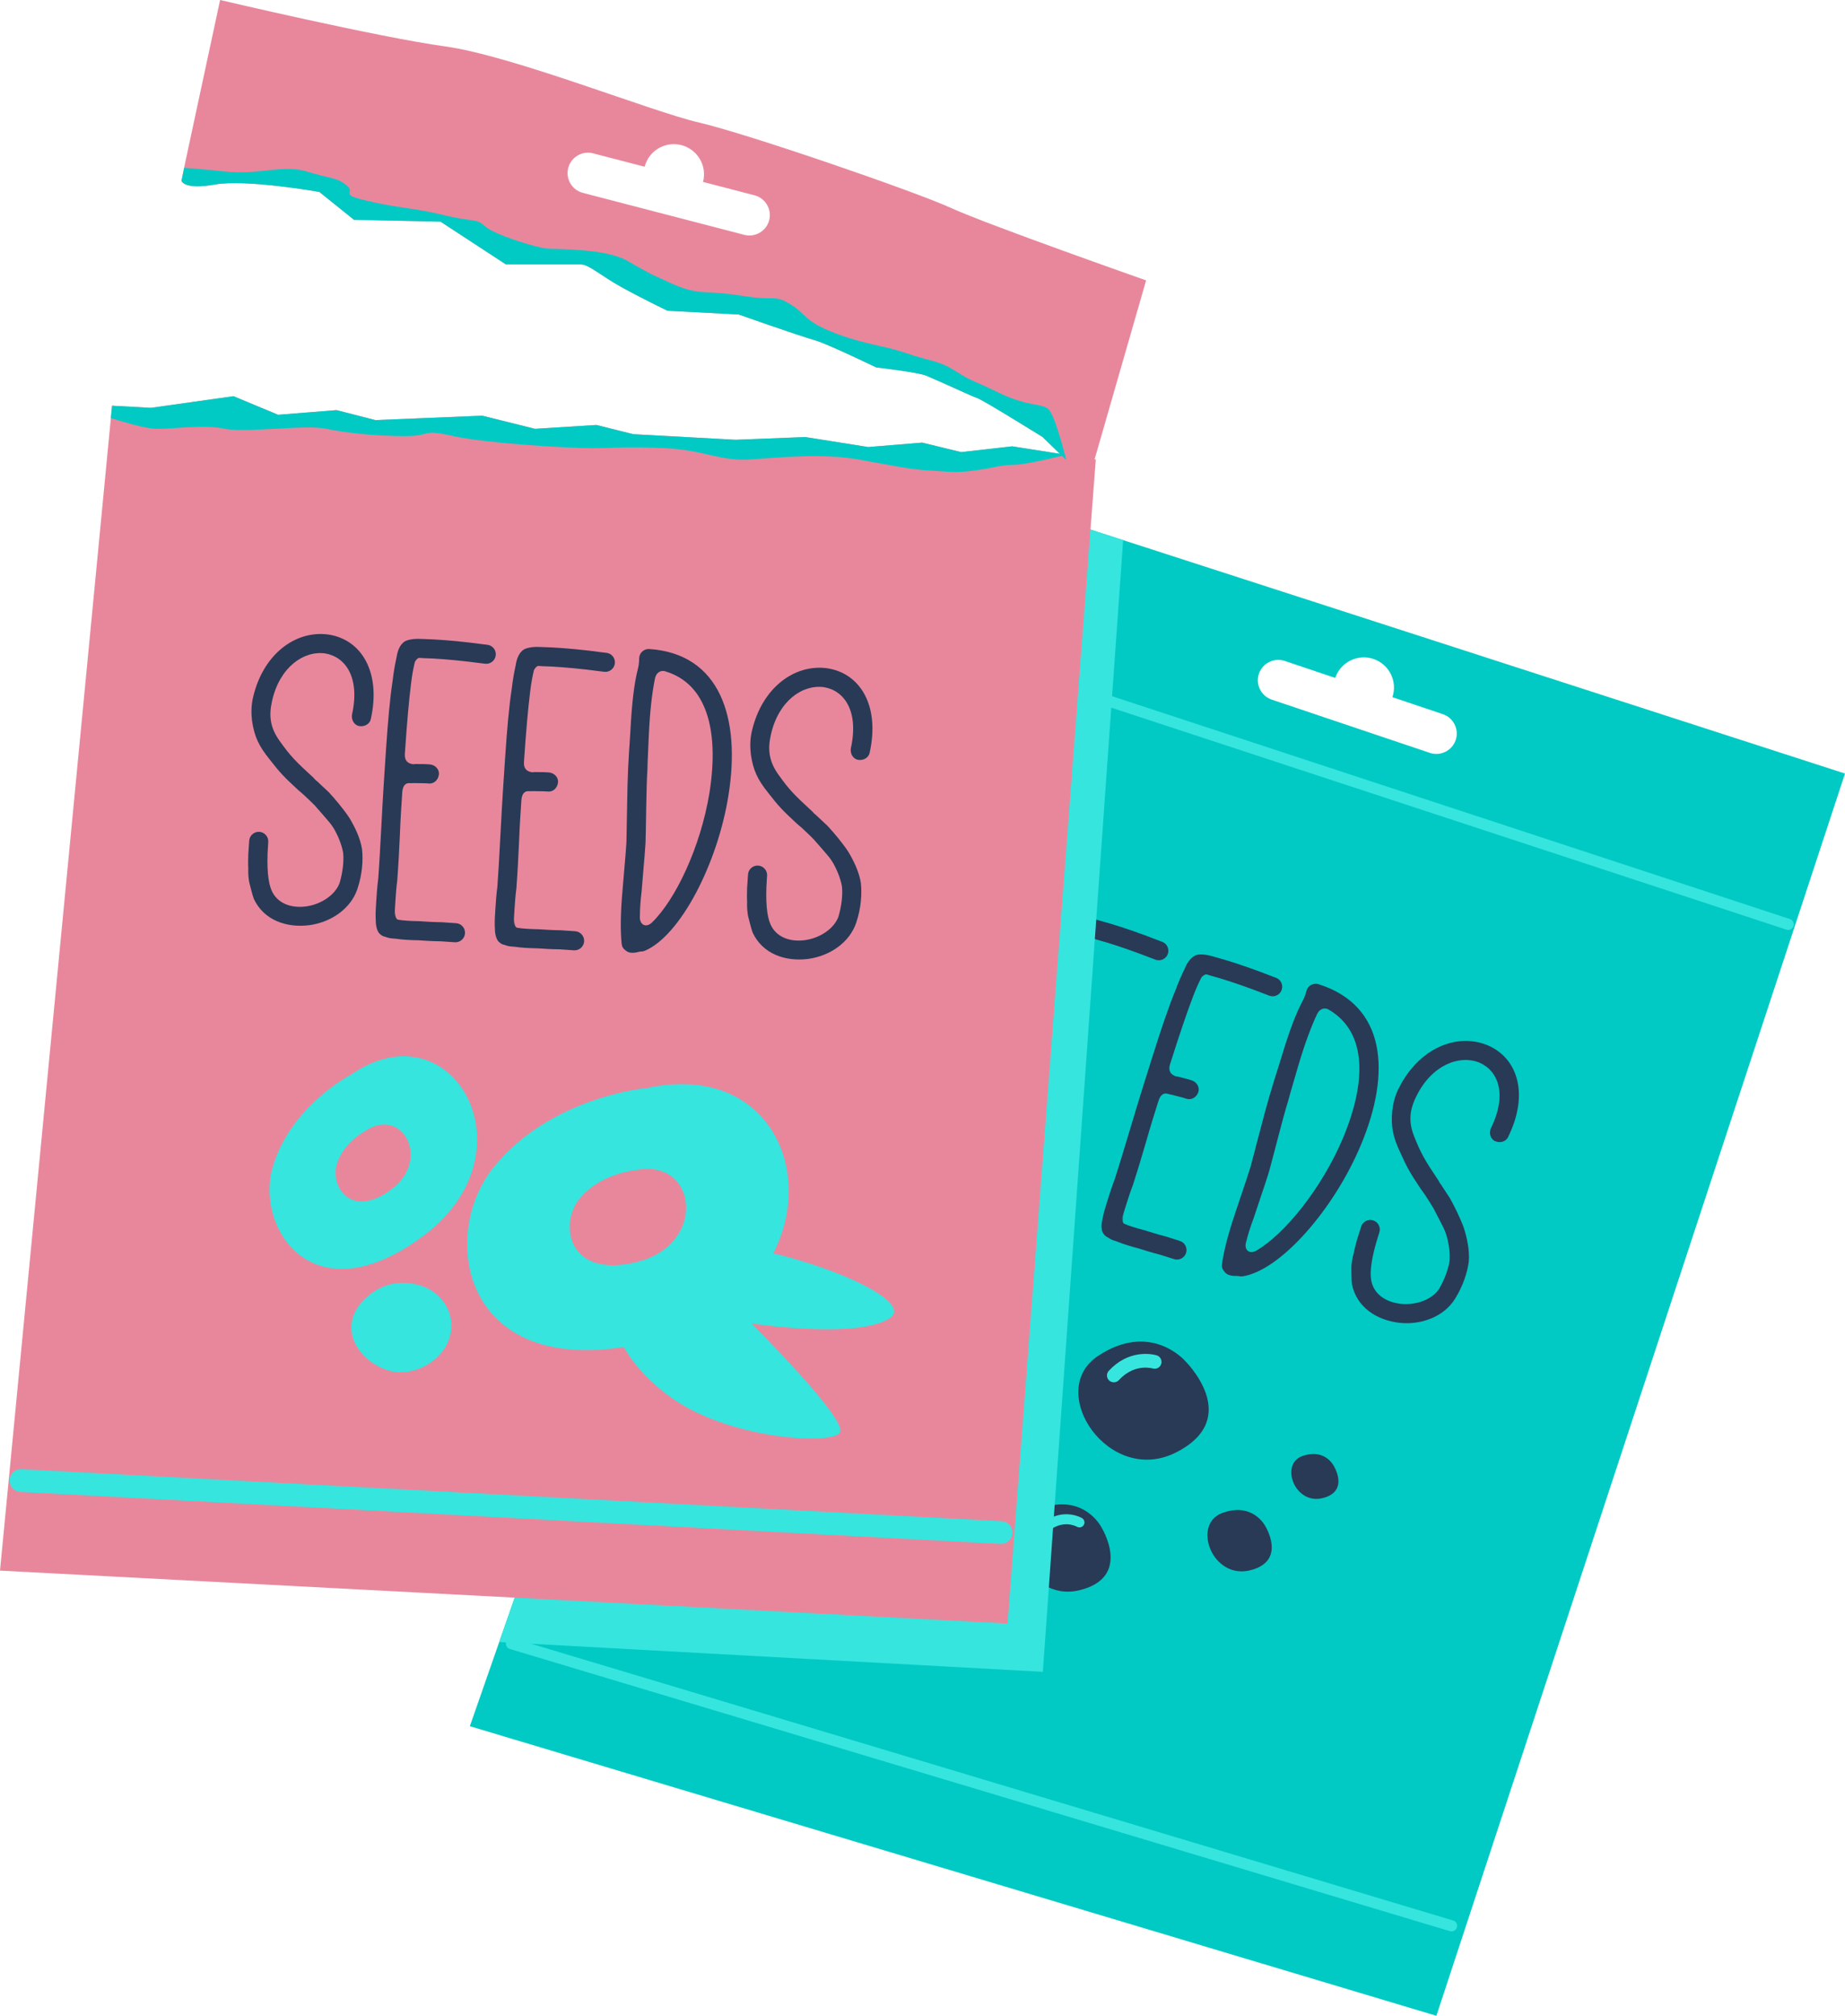 <?xml version="1.0" encoding="UTF-8" standalone="no"?><svg xmlns="http://www.w3.org/2000/svg" xmlns:xlink="http://www.w3.org/1999/xlink" fill="#000000" height="873.8" preserveAspectRatio="xMidYMid meet" version="1" viewBox="0.0 0.0 800.0 873.8" width="800" zoomAndPan="magnify"><g><g><g id="change1_1"><path d="M393.646,203.961L203.729,748.298l419.096,125.534L800,335.327L393.646,203.961z M631.201,320.802 c-1.553,4.613-6.598,7.117-11.212,5.564l-68.56-23.08c-4.613-1.553-7.118-6.598-5.564-11.212 c1.553-4.614,6.598-7.117,11.212-5.564l21.881,7.366c2.305-6.848,9.726-10.531,16.573-8.225 c6.848,2.305,10.531,9.726,8.226,16.574l21.881,7.366C630.25,311.144,632.754,316.189,631.201,320.802z" fill="#01cac4"/></g><g id="change2_5"><path d="M628.84,837.189c-0.042-0.01-0.084-0.022-0.126-0.034l-407.63-122.331 c-1.277-0.383-2.002-1.729-1.619-3.006c0.384-1.278,1.743-2.002,3.007-1.619l407.63,122.33c1.277,0.384,2.002,1.729,1.619,3.006 C631.35,836.771,630.079,837.49,628.84,837.189z" fill="#36e5de"/></g><g><g id="change3_1"><path d="M421.934,454.004c1.819,3.18,4.727,9.095,6.098,13.003c1.309,4.104,2.576,9.716,2.128,14.569 c-0.645,4.79-2.455,10.517-5.967,16.137c-4.856,7.804-14.686,11.429-24.132,10.398c-9.841-1.156-18.506-6.717-20.562-16.704 c-0.228-2.025-0.207-4.842-0.237-6.806c-0.093-1.766,0.51-5.049,1.009-6.63c0.239-1.444,1.164-5.06,1.476-6.047l1.747-5.529 c0.686-2.172,3.025-3.387,5.197-2.701c2.171,0.686,3.387,3.024,2.701,5.196l-0.499,1.581 c-2.807,8.883-3.754,15.316-3.038,19.234c1.007,5.748,6.108,9.531,13.061,10.208c6.754,0.612,13.457-2.046,16.399-6.545 c2.421-4.228,4.054-8.707,4.522-12.25c0.27-3.606-0.456-8.179-1.557-11.566c-0.549-1.695-1.496-3.512-2.576-5.592l-2.971-5.715 c-1.008-1.622-2.151-3.503-3.625-5.707l-1.808-2.525c-4.561-6.87-5.839-9.01-8.893-15.839c-3.25-6.89-4.041-11.264-3.425-18.02 c0.406-3.346,1.269-6.764,2.922-9.934c8.639-17.031,24.643-23.698,37.819-18.667c13.705,5.417,18.669,21.317,9.532,39.926 c-0.884,2.109-3.492,2.805-5.601,1.922c-2.109-0.884-2.805-3.493-1.922-5.601c7.298-14.849,3.143-25.065-5.096-28.536 c-8.698-3.401-20.545,1.107-27.209,14.635c-2.984,6.007-3.556,11.255-0.7,18.02c2.794,6.963,4.342,9.624,10.243,18.436 c0.405,0.78,0.676,1.3,1.009,1.622L421.934,454.004z" fill="#283a56"/></g><g id="change3_6"><path d="M457.951,445.844c-0.81,2.566,0.134,4.385,2.702,5.197c0.655-0.01,1.049,0.114,1.642,0.301 c2.431,0.551,4.011,1.051,4.998,1.362c2.172,0.687,3.647,2.889,2.961,5.061c-0.686,2.172-2.889,3.647-5.061,2.961 c-0.987-0.312-2.567-0.811-5.196-1.425c-1.185-0.374-2.037-0.425-3.024-0.738c-1.778-0.562-3.201,0.508-4.013,3.076 c-1.622,5.134-3.431,10.859-5.292,17.436c-2.361,8.157-3.858,12.896-4.17,13.884c-0.063,0.197-0.624,1.973-1.622,5.132 c-1.195,3.097-2.069,5.86-2.755,8.032c-0.998,3.159-1.747,5.528-2.111,7.368l0.936-2.962c-0.81,2.566-0.655,4.135,0.333,4.448 c2.109,0.884,4.873,1.757,8.686,2.745c2.566,0.811,5.529,1.746,9.342,2.734c3.553,1.123,5.528,1.748,5.922,1.872 c2.172,0.687,3.388,3.025,2.701,5.198c-0.686,2.17-3.024,3.386-5.197,2.699c-0.394-0.124-2.369-0.748-5.923-1.871 c-3.615-0.926-6.577-1.862-9.144-2.672c-4.011-1.051-7.169-2.049-9.28-2.933c-1.381-0.437-2.369-0.748-3.293-1.258 c-0.198-0.063-0.53-0.384-0.728-0.446c-0.332-0.323-1.382-0.437-2.39-2.058c-0.468-0.582-0.613-1.497-0.695-2.609 c-0.073-0.457,0.051-0.851,0.041-1.507c0.053-0.852,0.365-1.84,0.603-3.284c0.427-2.037,1.238-4.605,2.298-7.96 c0.686-2.172,1.56-4.937,2.755-8.032c0.998-3.159,1.56-4.936,1.622-5.134c0.062-0.197,1.934-6.12,5.48-18.028 c3.547-11.909,6.728-21.978,9.348-30.269c3.806-12.044,6.998-21.458,9.773-28.18c1.507-4.084,2.962-7.316,4.169-9.758 c1.009-2.504,2.734-5.217,5.343-5.912c2.089-0.425,4.78-0.009,7.939,0.989c4.999,1.363,11.513,3.421,19.285,6.311 c3.689,1.383,5.996,2.329,6.786,2.579c2.172,0.686,3.387,3.024,2.702,5.195c-0.687,2.173-3.026,3.389-5.198,2.703 c-0.79-0.25-3.096-1.197-6.982-2.642c-7.97-2.952-14.09-4.886-18.694-6.124c-0.592-0.187-0.987-0.311-1.579-0.5 c-0.988-0.311-2.339,1.216-2.339,1.216c-1.081,2.047-2.411,4.883-3.857,8.77c-2.578,6.786-5.708,16.002-9.451,27.849 L457.951,445.844z" fill="#283a56"/></g><g id="change3_4"><path d="M507.311,461.441c-0.811,2.566,0.134,4.385,2.701,5.196c0.655-0.01,1.049,0.114,1.642,0.301 c2.431,0.551,4.012,1.051,4.998,1.362c2.172,0.687,3.647,2.89,2.961,5.062c-0.687,2.172-2.89,3.647-5.061,2.96 c-0.988-0.311-2.566-0.811-5.195-1.424c-1.185-0.374-2.038-0.426-3.024-0.738c-1.777-0.562-3.201,0.508-4.013,3.076 c-1.622,5.134-3.431,10.859-5.291,17.436c-2.361,8.157-3.858,12.896-4.17,13.884c-0.062,0.197-0.623,1.973-1.622,5.132 c-1.195,3.097-2.069,5.86-2.755,8.032c-0.998,3.159-1.747,5.528-2.111,7.368l0.936-2.962c-0.811,2.566-0.655,4.134,0.332,4.447 c2.11,0.884,4.874,1.757,8.687,2.745c2.567,0.811,5.528,1.747,9.342,2.734c3.553,1.124,5.527,1.748,5.922,1.872 c2.173,0.687,3.387,3.024,2.701,5.198c-0.687,2.17-3.024,3.386-5.196,2.7c-0.395-0.125-2.369-0.748-5.923-1.872 c-3.616-0.925-6.578-1.861-9.144-2.672c-4.012-1.051-7.17-2.049-9.279-2.932c-1.382-0.437-2.369-0.748-3.294-1.258 c-0.197-0.062-0.53-0.384-0.727-0.446c-0.332-0.323-1.382-0.437-2.39-2.058c-0.467-0.582-0.613-1.497-0.696-2.609 c-0.072-0.456,0.052-0.851,0.043-1.506c0.052-0.852,0.364-1.84,0.603-3.284c0.426-2.037,1.238-4.604,2.298-7.96 c0.687-2.172,1.56-4.936,2.755-8.032c0.998-3.159,1.56-4.937,1.622-5.134c0.062-0.197,1.933-6.12,5.48-18.028 c3.546-11.909,6.728-21.978,9.348-30.27c3.806-12.044,6.997-21.458,9.773-28.179c1.507-4.084,2.963-7.316,4.168-9.758 c1.009-2.505,2.734-5.217,5.343-5.912c2.089-0.425,4.78-0.009,7.94,0.989c4.998,1.362,11.513,3.421,19.286,6.311 c3.689,1.383,5.996,2.329,6.785,2.579c2.172,0.685,3.388,3.024,2.701,5.195c-0.687,2.173-3.025,3.389-5.197,2.702 c-0.789-0.25-3.096-1.196-6.982-2.641c-7.97-2.952-14.09-4.886-18.694-6.124c-0.592-0.187-0.987-0.311-1.579-0.499 c-0.988-0.311-2.339,1.216-2.339,1.216c-1.081,2.047-2.411,4.883-3.857,8.77c-2.578,6.785-5.708,16.002-9.452,27.849 L507.311,461.441z" fill="#283a56"/></g><g id="change3_2"><path d="M571.726,426.641c29.22,9.232,31.573,38.205,18.38,69.648 c-11.613,27.816-34.771,54.374-51.232,56.989c-0.457,0.073-1.112,0.083-1.704-0.104c-1.246-0.178-2.223,0.165-4.199-0.458 c-0.789-0.25-1.516-0.696-2.118-1.538c-0.801-0.905-1.143-1.881-1.028-2.931c0.759-5.839,2.735-13.467,5.927-22.882 c4.003-11.98,6.447-19.026,6.935-21.259c0.125-0.396,1.175-4.406,3.213-12.231c4.014-15.452,5.199-19.202,9.38-32.431 c3.484-11.71,6.498-19.879,9.679-25.822c1.019-1.848,1.57-4.281,1.57-4.281C567.215,427.17,569.554,425.954,571.726,426.641z M544.79,542.118c12.264-7.198,28.198-26.701,37.607-48.916c10.978-26.498,9.163-46.18-5.779-55.244 c-2.12-1.539-4.332-0.717-5.476,1.527c-2.662,5.672-5.365,12.852-8.35,22.984c-1.799,6.381-3.358,11.316-4.221,14.735 c-1.061,3.356-2.61,8.947-4.586,16.574c-1.976,7.627-3.089,11.835-3.276,12.428c-0.489,2.234-2.995,9.476-7.122,21.852 c-1.384,3.69-2.507,7.243-3.245,10.266C539.283,541.681,541.61,543.937,544.79,542.118z" fill="#283a56"/></g><g id="change3_3"><path d="M628.644,519.324c1.819,3.18,4.729,9.094,6.098,13.001c1.308,4.105,2.576,9.716,2.128,14.57 c-0.645,4.79-2.454,10.516-5.967,16.137c-4.855,7.804-14.686,11.429-24.132,10.398c-9.841-1.156-18.507-6.717-20.562-16.705 c-0.228-2.026-0.207-4.842-0.238-6.806c-0.093-1.767,0.51-5.049,1.01-6.63c0.24-1.444,1.164-5.06,1.476-6.047l1.747-5.528 c0.686-2.172,3.025-3.387,5.196-2.701c2.172,0.687,3.388,3.024,2.702,5.196l-0.499,1.579 c-2.807,8.885-3.755,15.317-3.038,19.235c1.007,5.748,6.108,9.531,13.061,10.207c6.753,0.614,13.457-2.044,16.399-6.544 c2.422-4.229,4.054-8.706,4.523-12.251c0.271-3.606-0.457-8.177-1.557-11.566c-0.55-1.693-1.496-3.512-2.576-5.591l-2.97-5.716 c-1.008-1.621-2.151-3.502-3.626-5.706l-1.808-2.526c-4.56-6.87-5.839-9.009-8.893-15.837c-3.25-6.891-4.04-11.266-3.426-18.02 c0.406-3.347,1.27-6.765,2.922-9.934c8.639-17.031,24.643-23.699,37.82-18.668c13.705,5.417,18.669,21.318,9.531,39.928 c-0.884,2.11-3.492,2.804-5.602,1.921c-2.109-0.883-2.805-3.492-1.921-5.601c7.297-14.849,3.143-25.065-5.097-28.537 c-8.698-3.4-20.545,1.107-27.209,14.637c-2.984,6.006-3.556,11.254-0.7,18.02c2.794,6.963,4.342,9.623,10.243,18.436 c0.406,0.78,0.676,1.299,1.008,1.622L628.644,519.324z" fill="#283a56"/></g></g><g><g id="change3_10"><path d="M513.832,589.929c0,0-14.918-17.336-37.801-2.093c-22.883,15.243,4.778,56.65,34.013,41.728 C539.279,614.642,513.832,589.929,513.832,589.929z" fill="#283a56"/></g><g><g id="change2_6"><path d="M482.254,599.141c-0.477-0.116-0.931-0.35-1.316-0.707c-1.204-1.117-1.276-2.997-0.16-4.202 c8.367-9.028,17.9-7.45,20.608-6.757c1.584,0.405,2.573,2.022,2.177,3.608c-0.396,1.585-1.967,2.562-3.556,2.176 c-0.012-0.003-0.086-0.022-0.099-0.025c-1.965-0.479-8.638-1.576-14.768,5.04C484.381,599.093,483.268,599.388,482.254,599.141 z" fill="#36e5de"/></g></g></g><g><g id="change3_8"><path d="M435.414,607.9c0,0-10.555-12.265-26.745-1.481c-16.19,10.785,3.38,40.081,24.065,29.523 C453.419,625.385,435.414,607.9,435.414,607.9z" fill="#283a56"/></g><g><g id="change2_1"><path d="M413.072,614.419c-0.336-0.082-0.658-0.248-0.93-0.501c-0.852-0.79-0.903-2.12-0.113-2.973 c5.919-6.387,12.665-5.271,14.581-4.781c1.12,0.287,1.821,1.43,1.54,2.553c-0.28,1.122-1.392,1.813-2.516,1.539 c-0.009-0.002-0.061-0.015-0.07-0.017c-1.39-0.339-6.111-1.116-10.449,3.565C414.578,614.384,413.79,614.592,413.072,614.419z" fill="#36e5de"/></g></g></g><g><g id="change3_9"><path d="M477.471,661.881c0,0-7.637-14.832-26.459-7.907c-18.822,6.925-6.236,40.996,17.038,35.379 C491.324,683.735,477.471,661.881,477.471,661.881z" fill="#283a56"/></g><g><g id="change2_2"><path d="M453.506,663.051c-0.318-0.163-0.6-0.407-0.813-0.726c-0.664-0.996-0.396-2.343,0.6-3.008 c7.469-4.982,13.964-2.244,15.767-1.292c1.054,0.557,1.482,1.872,0.931,2.929c-0.55,1.058-1.831,1.484-2.892,0.94 c-0.008-0.004-0.058-0.03-0.066-0.034c-1.312-0.674-5.86-2.586-11.332,1.066C455.024,663.378,454.183,663.398,453.506,663.051z" fill="#36e5de"/></g></g></g><g><g id="change3_7"><path d="M548.557,661.434c0,0-5.368-10.426-18.599-5.559c-13.231,4.868-4.383,28.819,11.977,24.87 C558.294,676.796,548.557,661.434,548.557,661.434z" fill="#283a56"/></g></g><g><g id="change3_11"><path d="M578.237,635.296c0,0-3.933-7.639-13.627-4.072c-9.694,3.567-3.212,21.115,8.775,18.221 C585.371,646.552,578.237,635.296,578.237,635.296z" fill="#283a56"/></g></g><g id="change2_3"><path d="M774.82,403.056c-0.062-0.015-0.124-0.033-0.185-0.052L376.531,272.152 c-1.267-0.416-1.957-1.781-1.54-3.048c0.417-1.267,1.779-1.964,3.048-1.54l398.103,130.85c1.267,0.417,1.957,1.782,1.54,3.049 C777.286,402.668,776.032,403.35,774.82,403.056z" fill="#36e5de"/></g></g><g id="change2_4"><path d="M282.971 521.176L216.462 711.802 452.185 724.722 487.003 234.142 439.255 218.706z" fill="#36e5de"/></g><g><g id="change4_2"><path d="M412.367,90.15c-15.847-7.244-88.407-32.196-109.257-37.026c-20.85-4.83-80.9-28.977-110.09-33.001 C163.829,16.098,95.439,0,95.439,0L80.304,70.447l-1.598,7.931c0,0,0.899,4.025,14.489,1.61c13.59-2.415,45.283,3.22,45.283,3.22 l15.012,12.074l37.531,0.805l28.357,18.544c0,0,29.19,0.031,32.527,0c3.336-0.031,8.551,4.799,17.203,9.628 c8.652,4.83,20.328,10.464,20.328,10.464l30.859,1.61c0,0,25.02,8.854,33.36,11.268c5.171,1.497,26.272,11.671,26.272,11.671 s18.178,2.093,21.784,3.622c9.492,4.025,19.5,8.854,22.002,9.659c2.502,0.805,28.357,16.903,28.357,16.903l10.008,9.721h12.525 l22.355-77.636C496.958,121.541,428.214,97.394,412.367,90.15z M333.524,95.468c-1.225,4.711-6.082,7.563-10.792,6.339 l-70.014-18.201c-4.711-1.225-7.563-6.081-6.339-10.792c1.225-4.711,6.082-7.564,10.793-6.339l22.345,5.809 c1.818-6.993,8.961-11.189,15.954-9.37c6.993,1.818,11.188,8.961,9.37,15.953l22.345,5.809 C331.895,85.901,334.748,90.757,333.524,95.468z" fill="#e8879c"/></g><g id="change4_3"><path d="M48.589 175.872L0 680.854 436.892 703.794 475.139 199.177 438.903 193.48 416.763 195.987 399.865 191.871 376.462 193.786 349.156 189.456 318.973 190.644 298.399 189.521 274.615 188.221 258.603 184.224 231.994 185.892 209.101 180.199 162.759 182.109 145.916 177.785 120.583 179.805 101.243 171.748 65.435 176.792z" fill="#e8879c"/></g><g id="change2_7"><path d="M434.078,669.284c-0.087,0-0.176-0.003-0.265-0.007L8.82,646.739 c-2.719-0.144-4.806-2.466-4.662-5.184c0.144-2.719,2.464-4.819,5.185-4.662l424.994,22.538c2.719,0.145,4.806,2.466,4.662,5.184 C438.859,667.245,436.682,669.284,434.078,669.284z" fill="#36e5de"/></g><g id="change1_2"><path d="M454.6,177.382c-3.22-2.817-8.451-0.805-21.733-7.244c-13.281-6.439-10.866-4.427-18.513-9.257 c-7.646-4.829-10.464-4.024-20.928-7.646c-10.464-3.622-17.707-3.622-31.391-8.854c-13.684-5.232-12.074-8.049-19.318-12.476 c-7.244-4.426-5.634-1.207-21.33-3.738c-15.696-2.532-18.111,0.117-29.782-5.115c-11.672-5.232-10.464-4.829-19.721-10.062 c-9.256-5.232-28.977-4.83-34.315-5.232c-5.339-0.403-23.236-6.037-27.261-9.659c-4.025-3.622-4.427-1.61-17.708-4.829 c-13.281-3.22-18.513-2.817-32.599-6.037c-14.086-3.22-5.232-3.22-9.659-6.842c-4.428-3.623-6.842-2.817-17.306-6.037 c-10.464-3.22-20.525,1.61-35.416,0c-7.521-0.813-13.599-1.318-17.779-1.619l-1.137,5.643c0,0,0.899,4.025,14.489,1.61 c13.59-2.415,45.283,3.22,45.283,3.22l15.012,12.074l37.531,0.805l28.357,18.544c0,0,29.19,0.031,32.527,0 c3.336-0.031,8.551,4.799,17.203,9.628c8.652,4.83,20.328,10.464,20.328,10.464l30.859,1.61c0,0,25.02,8.854,33.36,11.268 c5.171,1.497,26.272,11.671,26.272,11.671s18.178,2.093,21.784,3.622c9.492,4.025,19.5,8.854,22.002,9.659 c2.502,0.805,28.357,16.903,28.357,16.903l10.008,9.721h0.224C460.305,191.546,456.927,179.419,454.6,177.382z" fill="#01cac4"/></g><g id="change5_1"><path d="M265.28,568.569c0,0,0.467,19.016,25.52,37.127c25.054,18.11,69.424,20.827,73.348,15.394 c3.924-5.434-38.334-47.389-38.334-47.389s44.975,6.942,59.765-2.113s-51.429-34.41-86.384-32.599 C264.238,540.8,264.57,564.252,265.28,568.569z" fill="#36e5de"/></g><g id="change1_3"><path d="M462.303,197.159L462.303,197.159l-23.399-3.679l-22.14,2.507l-16.898-4.117l-23.404,1.915 l-27.306-4.329l-30.183,1.188l-20.574-1.124l-23.784-1.299l-16.012-3.997l-26.609,1.669l-22.893-5.693l-46.343,1.91l-16.843-4.324 l-25.333,2.02l-19.339-8.057l-35.809,5.044l-16.846-0.921l-0.517,5.369c4.853,1.547,14.068,4.305,18.962,4.594 c6.842,0.402,20.928-2.012,30.185,0c9.256,2.012,35.013-1.92,44.27,0.046c9.257,1.966,22.135,3.173,34.209,3.173 c12.074,0,6.439-3.22,20.928,0c14.488,3.22,50.307,5.232,59.966,5.232s14.891-0.805,31.794,0 c16.904,0.805,23.745,5.758,37.026,4.891c13.281-0.867,30.989-2.755,46.685,0c15.696,2.755,22.537,4.365,30.587,4.767 c8.049,0.402,11.269,1.208,20.123,0c8.853-1.208,10.866-2.415,16.5-2.415C444.941,201.529,462.303,197.159,462.303,197.159z" fill="#01cac4"/></g><g fill="#283a56" id="change3_5"><path d="M142.48,343.331c2.518,2.66,6.742,7.72,8.998,11.193c2.241,3.678,4.799,8.832,5.51,13.653 c0.505,4.806,0.1,10.798-1.985,17.09c-2.874,8.73-11.569,14.575-20.992,15.806c-9.835,1.202-19.569-2.153-23.927-11.372 c-0.701-1.914-1.345-4.656-1.839-6.557c-0.508-1.694-0.698-5.027-0.586-6.681c-0.109-1.46-0.065-5.192,0.006-6.225l0.39-5.785 c0.154-2.272,2.139-4.006,4.411-3.853c2.272,0.154,4.006,2.138,3.853,4.411l-0.112,1.653c-0.628,9.295-0.028,15.769,1.593,19.407 c2.337,5.347,8.187,7.818,15.103,6.833c6.708-1.001,12.593-5.168,14.388-10.235c1.354-4.681,1.882-9.418,1.499-12.972 c-0.589-3.567-2.376-7.84-4.246-10.871c-0.935-1.516-2.283-3.059-3.824-4.825l-4.238-4.851c-1.363-1.338-2.918-2.896-4.871-4.689 l-2.354-2.026c-6.055-5.597-7.802-7.376-12.384-13.288c-4.787-5.928-6.588-9.991-7.587-16.7 c-0.396-3.347-0.365-6.873,0.492-10.343c4.37-18.59,18.345-28.85,32.337-27.075c14.597,2.024,23.178,16.301,18.697,36.543 c-0.36,2.259-2.731,3.551-4.988,3.19c-2.259-0.36-3.551-2.731-3.191-4.988c3.582-16.153-2.869-25.098-11.695-26.524 c-9.255-1.249-19.702,5.931-22.98,20.651c-1.48,6.542-0.796,11.777,3.579,17.675c4.36,6.106,6.493,8.326,14.309,15.493 c0.578,0.662,0.964,1.104,1.363,1.338L142.48,343.331z"/><path d="M175.548,326.891c-0.181,2.685,1.167,4.229,3.853,4.411c0.634-0.165,1.047-0.137,1.666-0.096 c2.493-0.039,4.147,0.073,5.179,0.143c2.272,0.154,4.227,1.946,4.074,4.218c-0.154,2.272-1.946,4.226-4.219,4.072 c-1.033-0.069-2.685-0.181-5.385-0.156c-1.24-0.083-2.08,0.068-3.113-0.003c-1.86-0.126-2.99,1.25-3.172,3.937 c-0.363,5.371-0.768,11.363-1.022,18.192c-0.366,8.484-0.701,13.443-0.771,14.476c-0.014,0.207-0.14,2.065-0.363,5.37 c-0.43,3.292-0.626,6.184-0.779,8.456c-0.223,3.305-0.391,5.784-0.31,7.658l0.209-3.099c-0.181,2.685,0.34,4.173,1.374,4.243 c2.258,0.36,5.15,0.555,9.09,0.615c2.685,0.181,5.784,0.391,9.723,0.449c3.718,0.252,5.785,0.392,6.197,0.42 c2.274,0.154,4.006,2.138,3.853,4.412c-0.154,2.271-2.139,4.005-4.412,3.851c-0.413-0.027-2.479-0.168-6.197-0.418 c-3.732-0.046-6.831-0.255-9.517-0.436c-4.146-0.073-7.451-0.296-9.71-0.656c-1.446-0.098-2.479-0.168-3.497-0.445 c-0.207-0.014-0.606-0.248-0.813-0.261c-0.398-0.236-1.446-0.099-2.808-1.435c-0.592-0.456-0.949-1.31-1.292-2.371 c-0.18-0.426-0.152-0.839-0.316-1.474c-0.151-0.84-0.081-1.873-0.19-3.333c-0.067-2.08,0.115-4.766,0.352-8.277 c0.154-2.272,0.349-5.165,0.779-8.456c0.223-3.306,0.349-5.165,0.364-5.372c0.014-0.206,0.433-6.403,1.064-18.813 c0.631-12.41,1.344-22.945,1.93-31.622c0.852-12.602,1.728-22.504,2.837-29.691c0.499-4.325,1.15-7.809,1.745-10.466 c0.388-2.671,1.424-5.715,3.795-7.007c1.929-0.907,4.642-1.138,7.947-0.916c5.179,0.143,11.996,0.604,20.231,1.574 c3.912,0.473,6.376,0.846,7.202,0.903c2.272,0.154,4.007,2.138,3.853,4.409c-0.154,2.274-2.139,4.008-4.411,3.854 c-0.827-0.057-3.291-0.431-7.409-0.917c-8.441-0.984-14.846-1.418-19.612-1.533c-0.619-0.042-1.033-0.069-1.652-0.112 c-1.033-0.069-1.986,1.734-1.986,1.734c-0.567,2.245-1.189,5.315-1.675,9.433c-0.901,7.202-1.764,16.898-2.602,29.293 L175.548,326.891z"/><path d="M227.195,330.382c-0.182,2.685,1.167,4.229,3.853,4.411c0.634-0.165,1.047-0.137,1.666-0.096 c2.493-0.039,4.146,0.074,5.179,0.143c2.272,0.154,4.227,1.946,4.074,4.218c-0.154,2.273-1.947,4.227-4.219,4.073 c-1.033-0.069-2.685-0.181-5.385-0.157c-1.24-0.083-2.081,0.068-3.113-0.003c-1.86-0.126-2.99,1.251-3.172,3.937 c-0.363,5.372-0.768,11.363-1.022,18.193c-0.366,8.483-0.702,13.442-0.771,14.475c-0.014,0.206-0.14,2.065-0.363,5.371 c-0.43,3.292-0.626,6.183-0.779,8.456c-0.223,3.306-0.391,5.785-0.311,7.658l0.21-3.099c-0.181,2.685,0.34,4.172,1.374,4.243 c2.258,0.36,5.15,0.556,9.09,0.615c2.686,0.181,5.784,0.391,9.723,0.448c3.718,0.252,5.784,0.392,6.197,0.42 c2.273,0.154,4.006,2.138,3.852,4.412c-0.154,2.271-2.138,4.005-4.411,3.852c-0.413-0.028-2.479-0.168-6.197-0.42 c-3.732-0.044-6.832-0.253-9.517-0.435c-4.146-0.073-7.452-0.296-9.71-0.656c-1.446-0.098-2.479-0.167-3.498-0.444 c-0.207-0.014-0.606-0.248-0.812-0.262c-0.399-0.235-1.446-0.098-2.808-1.435c-0.592-0.456-0.949-1.31-1.293-2.371 c-0.178-0.427-0.151-0.839-0.315-1.473c-0.151-0.841-0.081-1.874-0.19-3.334c-0.067-2.08,0.115-4.767,0.352-8.277 c0.153-2.272,0.349-5.165,0.779-8.456c0.223-3.306,0.349-5.166,0.363-5.371c0.014-0.207,0.433-6.404,1.064-18.813 c0.631-12.41,1.344-22.945,1.93-31.621c0.852-12.602,1.729-22.504,2.837-29.691c0.499-4.325,1.15-7.809,1.744-10.467 c0.389-2.673,1.424-5.715,3.795-7.008c1.929-0.907,4.643-1.138,7.948-0.915c5.179,0.143,11.996,0.604,20.231,1.575 c3.912,0.472,6.376,0.846,7.202,0.903c2.273,0.152,4.006,2.138,3.853,4.409c-0.154,2.274-2.138,4.008-4.41,3.854 c-0.827-0.056-3.291-0.431-7.409-0.917c-8.442-0.984-14.846-1.418-19.612-1.533c-0.62-0.042-1.033-0.07-1.652-0.112 c-1.033-0.069-1.985,1.734-1.985,1.734c-0.567,2.245-1.189,5.315-1.675,9.433c-0.901,7.203-1.765,16.898-2.602,29.293 L227.195,330.382z"/><path d="M281.562,281.345c30.574,2.066,39.707,29.661,34.319,63.332 c-4.711,29.773-20.937,61.051-36.313,67.482c-0.426,0.178-1.061,0.343-1.68,0.302c-1.253,0.122-2.121,0.686-4.188,0.547 c-0.826-0.057-1.638-0.319-2.423-0.994c-0.991-0.69-1.555-1.558-1.691-2.605c-0.643-5.854-0.526-13.732,0.352-23.635 c1.058-12.587,1.767-20.011,1.715-22.296c0.028-0.414,0.101-4.559,0.232-12.643c0.249-15.963,0.515-19.887,1.451-33.729 c0.617-12.202,1.617-20.852,3.302-27.378c0.554-2.037,0.514-4.531,0.514-4.531C277.304,282.925,279.29,281.191,281.562,281.345z M282.678,399.917c10.216-9.892,21.09-32.609,24.982-56.418c4.406-28.342-2.009-47.037-18.67-52.313 c-2.423-0.995-4.379,0.327-4.96,2.778c-1.246,6.14-2.176,13.756-2.681,24.306c-0.24,6.625-0.589,11.789-0.62,15.315 c-0.237,3.512-0.421,9.31-0.539,17.188c-0.117,7.878-0.204,12.23-0.246,12.85c0.053,2.286-0.671,9.915-1.756,22.916 c-0.472,3.912-0.724,7.631-0.726,10.742C277.224,400.793,280.018,402.436,282.678,399.917z"/><path d="M358.77,357.952c2.519,2.66,6.743,7.719,8.997,11.192c2.242,3.679,4.799,8.832,5.51,13.654 c0.506,4.807,0.101,10.798-1.984,17.09c-2.873,8.73-11.569,14.576-20.992,15.806c-9.835,1.202-19.569-2.153-23.927-11.372 c-0.7-1.915-1.345-4.655-1.839-6.557c-0.508-1.695-0.698-5.027-0.586-6.68c-0.109-1.46-0.064-5.192,0.006-6.225l0.391-5.784 c0.154-2.273,2.139-4.006,4.411-3.853c2.272,0.154,4.007,2.138,3.853,4.41l-0.112,1.652c-0.628,9.297-0.029,15.771,1.593,19.409 c2.337,5.346,8.187,7.817,15.103,6.831c6.707-1,12.593-5.166,14.388-10.234c1.354-4.682,1.882-9.418,1.499-12.973 c-0.589-3.568-2.376-7.838-4.246-10.871c-0.935-1.515-2.284-3.06-3.824-4.823l-4.238-4.852c-1.362-1.337-2.918-2.895-4.871-4.688 l-2.353-2.028c-6.055-5.597-7.803-7.374-12.383-13.287c-4.787-5.927-6.589-9.992-7.588-16.7 c-0.396-3.348-0.365-6.873,0.492-10.343c4.37-18.59,18.345-28.852,32.337-27.077c14.597,2.025,23.179,16.303,18.697,36.544 c-0.36,2.259-2.73,3.551-4.988,3.191c-2.258-0.36-3.551-2.731-3.19-4.988c3.581-16.153-2.87-25.099-11.697-26.525 c-9.254-1.247-19.701,5.931-22.979,20.652c-1.479,6.541-0.795,11.776,3.579,17.675c4.36,6.106,6.493,8.324,14.31,15.494 c0.578,0.662,0.963,1.102,1.363,1.338L358.77,357.952z"/></g><g><g id="change2_8"><path d="M280.381,471.681c0,0-41.66,3.622-66.41,34.41c-24.751,30.788-12.678,96.589,70.631,74.857 C367.91,559.215,355.233,455.381,280.381,471.681z" fill="#36e5de"/></g><g id="change4_1"><path d="M275.206,507.352c0,0-15.09,1.312-24.055,12.464c-8.965,11.151-4.592,34.986,25.583,27.114 C306.91,539.057,302.318,501.448,275.206,507.352z" fill="#e8879c"/></g></g><g><g id="change2_10"><path d="M152.144,465.885c0,0-26.006,13.4-33.858,39.898c-7.852,26.498,17.425,65.889,65.586,29.714 C232.032,499.322,196.272,435.471,152.144,465.885z" fill="#36e5de"/></g><g id="change4_4"><path d="M158.26,490.349c0,0-9.42,4.854-12.264,14.451c-2.844,9.598,6.311,23.866,23.756,10.763 C187.196,502.46,174.244,479.333,158.26,490.349z" fill="#e8879c"/></g></g><g id="change2_9"><path d="M195.706,575.074c0.218-8.34-5.62-15.583-13.636-17.891c-6.132-1.766-14.423-2.058-22.267,4.46 c-15.014,12.476-4.952,28.574,9.134,32.599C179.795,597.344,195.347,588.79,195.706,575.074z" fill="#36e5de"/></g></g></g></svg>